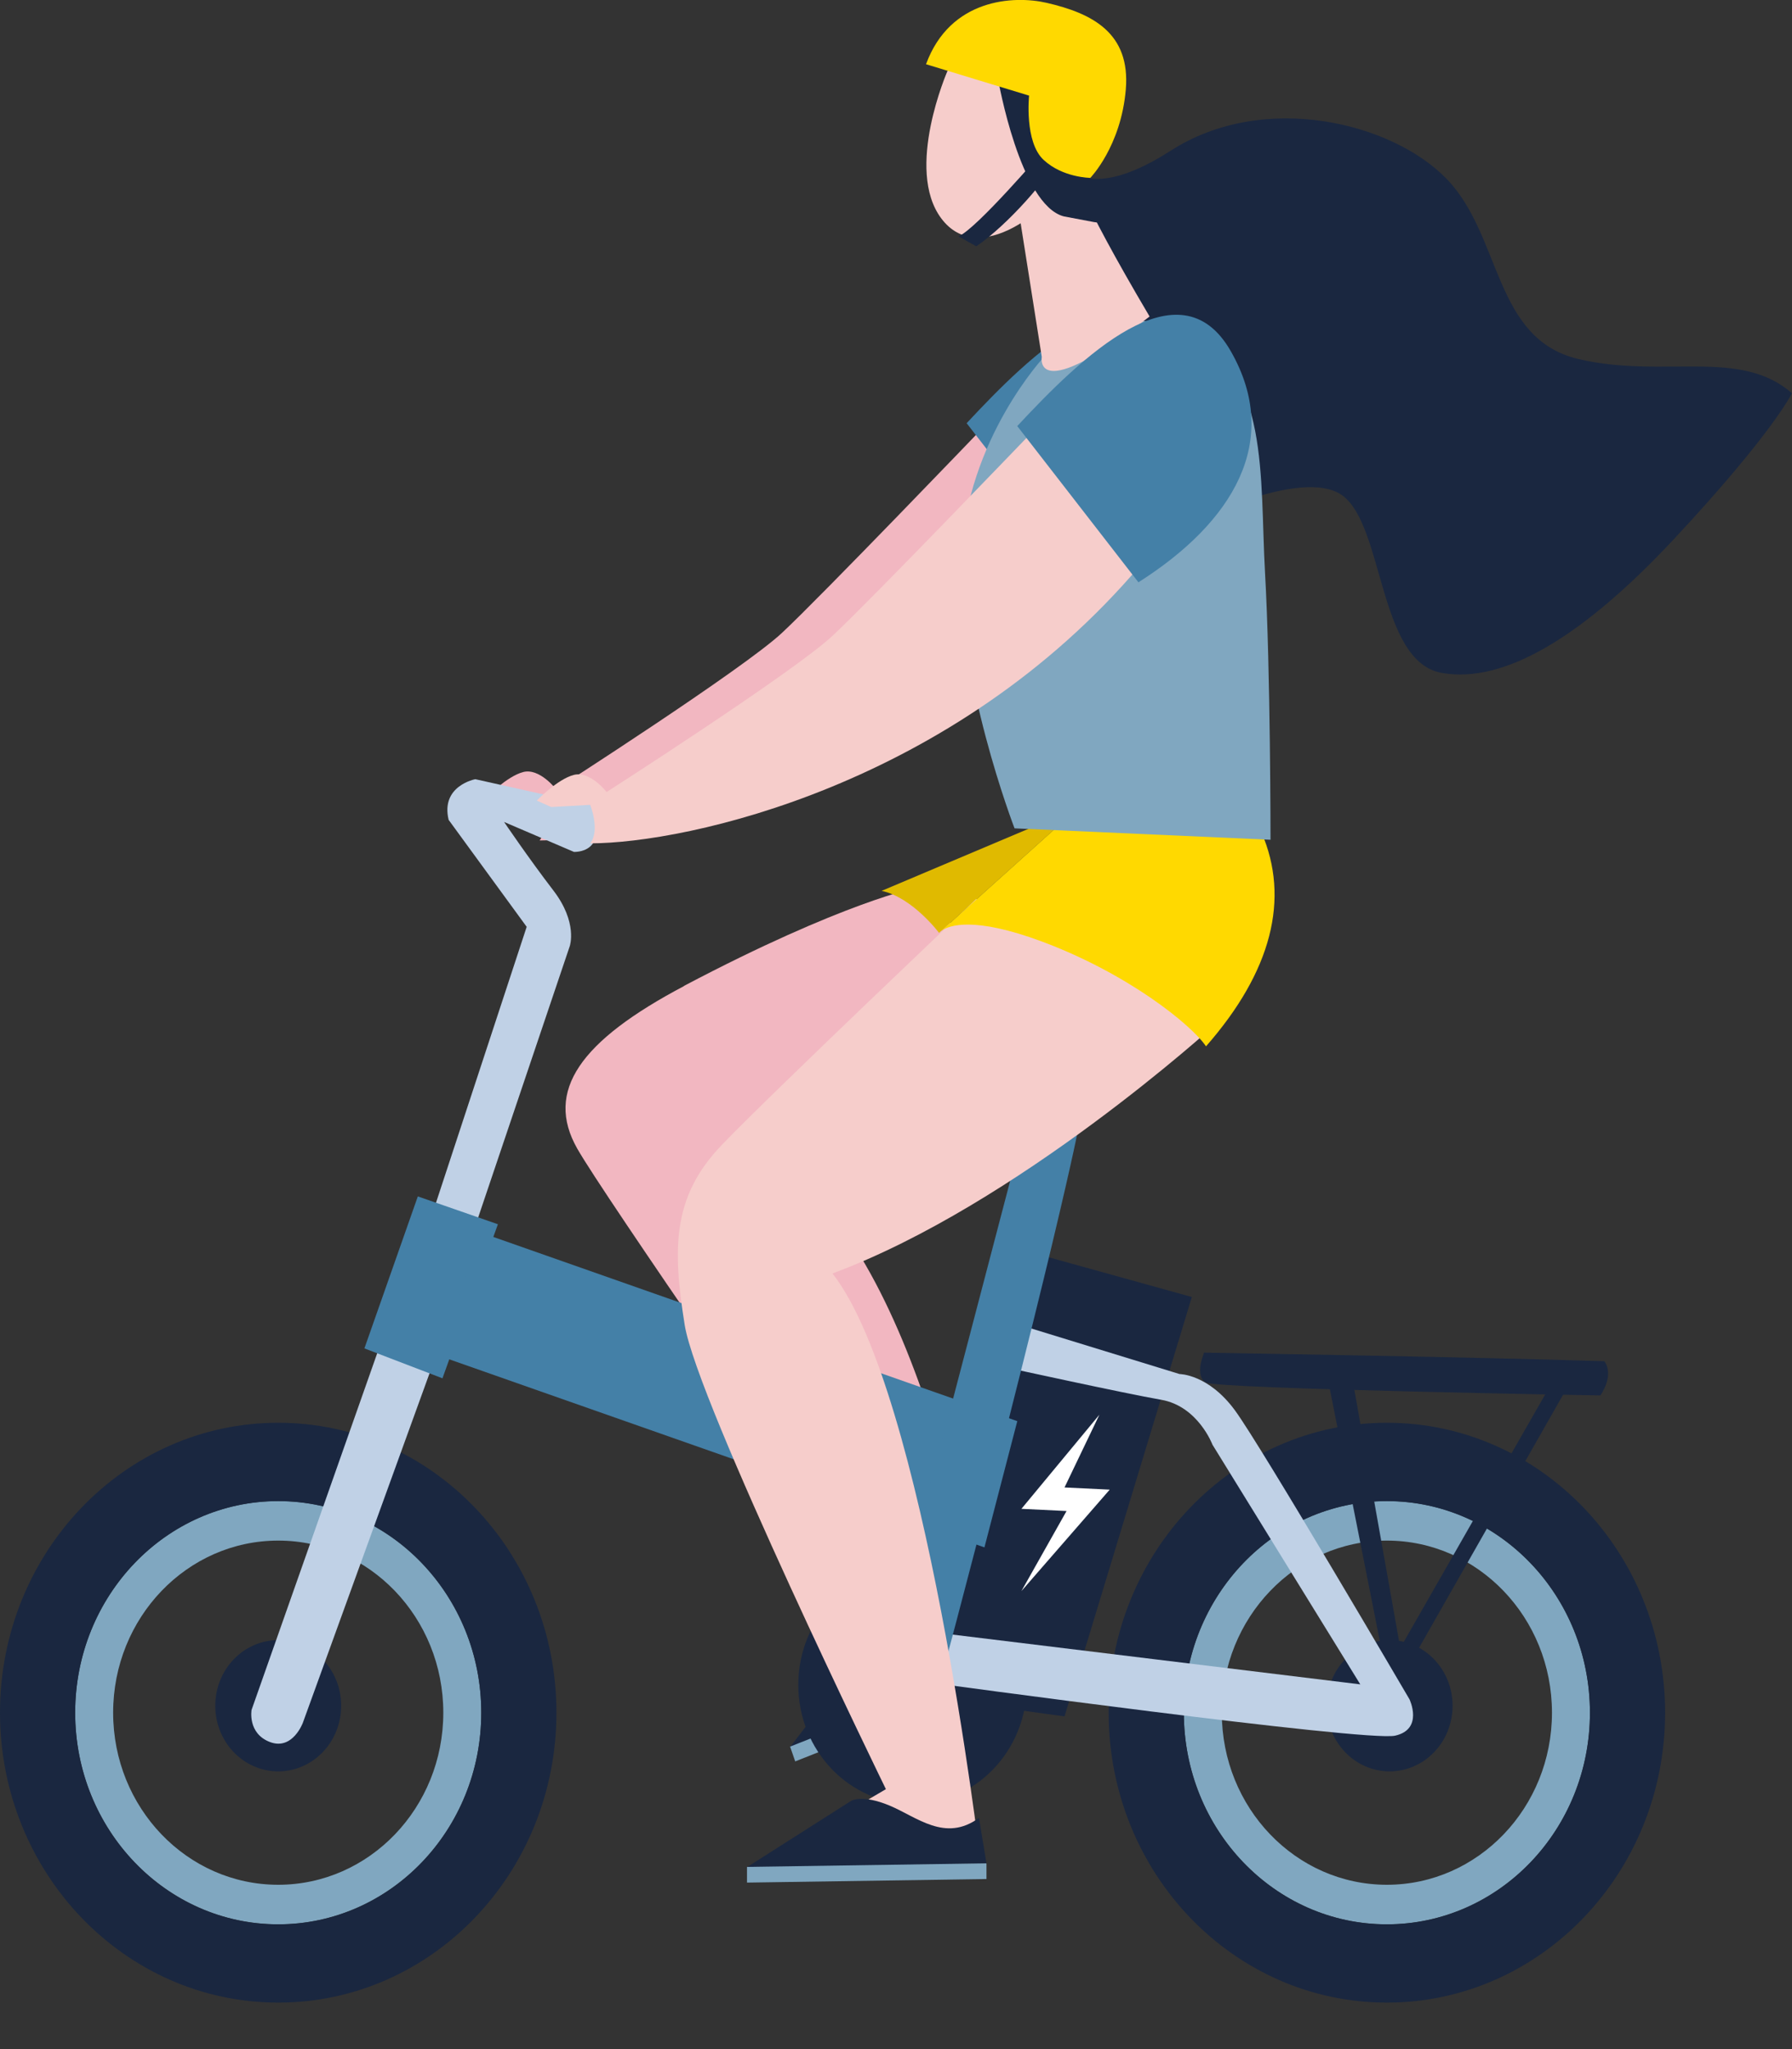 <svg width="307" height="351" viewBox="0 0 307 351" fill="none" xmlns="http://www.w3.org/2000/svg">
<rect x="0" y="0" width="307" height="351" fill="#333333" stroke="none"/>
<g clip-path="url(#clip0_222_390)">
<path d="M117.187 168.896C99.427 178.273 93.271 186.858 98.898 196.752C103.419 204.7 138.77 255.62 153.44 276.703L147.608 287.173L158.261 283.631C159.247 285.036 159.788 285.828 159.788 285.828L168.927 282.442C168.927 282.442 159.728 219.108 135.115 200.774C184.835 185.093 187.408 184.625 187.516 184.637L157.155 152.015C157.155 152.015 144.494 154.464 117.175 168.872L117.187 168.896Z" fill="#F2B7C1"/>
<path d="M148.438 282.178C148.438 282.178 149.832 280.437 154.871 280.605C159.921 280.774 165.909 283.187 169.961 277.148L173.724 284.003L135.283 299.336L148.426 282.19L148.438 282.178Z" fill="#1A2740"/>
<path d="M174.602 286.525L136.233 301.701L135.355 299.168L173.724 284.003L174.602 286.525Z" fill="#80A7C0"/>
<path d="M161.328 159.399L181.552 141.221C179.46 141.137 178.234 141.101 178.234 141.101L151.035 152.591C156.314 153.696 160.883 159.795 160.883 159.795C160.883 159.795 161.003 159.627 161.316 159.399H161.328Z" fill="#E0BA00"/>
<path d="M168.422 73.228C168.422 73.228 140.634 102.188 133.949 108.419C127.263 114.651 95.255 135.17 95.255 135.17C95.255 135.17 92.441 131.508 89.628 132.24C86.814 132.973 83.291 136.635 83.291 136.635L85.756 137.739L92.441 137.367C92.441 137.367 94.197 141.762 92.441 143.959C108.975 143.959 154.702 134.065 186.699 96.317C172.979 78.727 168.41 73.228 168.41 73.228H168.422Z" fill="#F2B7C1"/>
<path d="M165.608 72.496L186.362 99.246C202.547 88.981 210.987 75.053 202.186 59.661C193.396 44.268 176.514 60.765 165.608 72.484V72.496Z" fill="#4480A7"/>
<path d="M156.337 308.989C167.149 308.989 175.913 299.856 175.913 288.59C175.913 277.324 167.149 268.191 156.337 268.191C145.526 268.191 136.762 277.324 136.762 288.59C136.762 299.856 145.526 308.989 156.337 308.989Z" fill="#1A2740"/>
<path d="M238.066 303.406C244.023 303.406 248.852 298.374 248.852 292.168C248.852 285.961 244.023 280.93 238.066 280.93C232.109 280.93 227.28 285.961 227.28 292.168C227.28 298.374 232.109 303.406 238.066 303.406Z" fill="#1A2740"/>
<path d="M237.597 257.109C218.382 257.109 202.811 273.342 202.811 293.356C202.811 313.371 218.382 329.604 237.597 329.604C256.811 329.604 272.383 313.371 272.383 293.356C272.383 273.342 256.811 257.109 237.597 257.109ZM237.597 322.833C221.978 322.833 209.316 309.637 209.316 293.356C209.316 277.076 221.978 263.88 237.597 263.88C253.216 263.88 265.878 277.076 265.878 293.356C265.878 309.637 253.216 322.833 237.597 322.833Z" fill="#80A7C0"/>
<path d="M237.597 243.697C211.276 243.697 189.933 265.933 189.933 293.356C189.933 320.779 211.276 343.016 237.597 343.016C263.918 343.016 285.26 320.779 285.26 293.356C285.26 265.933 263.918 243.697 237.597 243.697ZM237.597 329.616C218.382 329.616 202.811 313.383 202.811 293.368C202.811 273.354 218.382 257.121 237.597 257.121C256.811 257.121 272.383 273.354 272.383 293.368C272.383 313.383 256.811 329.616 237.597 329.616Z" fill="#1A2740"/>
<path d="M47.664 303.406C53.62 303.406 58.449 298.374 58.449 292.168C58.449 285.961 53.62 280.93 47.664 280.93C41.707 280.93 36.878 285.961 36.878 292.168C36.878 298.374 41.707 303.406 47.664 303.406Z" fill="#1A2740"/>
<path d="M47.664 257.109C28.449 257.109 12.878 273.342 12.878 293.356C12.878 313.371 28.449 329.604 47.664 329.604C66.878 329.604 82.45 313.371 82.45 293.356C82.45 273.342 66.878 257.109 47.664 257.109ZM47.664 322.833C32.044 322.833 19.383 309.637 19.383 293.356C19.383 277.076 32.044 263.88 47.664 263.88C63.283 263.88 75.945 277.076 75.945 293.356C75.945 309.637 63.283 322.833 47.664 322.833Z" fill="#80A7C0"/>
<path d="M47.664 243.697C21.343 243.697 0 265.933 0 293.356C0 320.779 21.343 343.016 47.664 343.016C73.984 343.016 95.327 320.779 95.327 293.356C95.327 265.933 73.984 243.697 47.664 243.697ZM47.664 329.616C28.449 329.616 12.878 313.383 12.878 293.368C12.878 273.354 28.449 257.121 47.664 257.121C66.878 257.121 82.449 273.354 82.449 293.368C82.449 313.383 66.878 329.616 47.664 329.616Z" fill="#1A2740"/>
<path d="M177.801 214.833L204.182 222.158L182.37 293.993L158.454 290.703L177.801 214.833Z" fill="#1A2740"/>
<path d="M188.346 242.317L174.987 258.441L182.719 258.814L174.987 272.525L190.114 255.152L182.37 254.779L188.346 242.317Z" fill="white"/>
<path d="M227.388 235.725L238.294 290.703L241.456 291.063L231.609 235.725H227.388Z" fill="#1A2740"/>
<path d="M266.082 236.457L237.597 286.297L238.294 290.703L268.547 237.55L266.082 236.457Z" fill="#1A2740"/>
<path d="M65.952 228.017L43.094 292.888C43.094 292.888 42.385 296.922 46.257 298.387C50.129 299.852 51.884 295.085 51.884 295.085L74.742 232.039L65.952 228.005V228.017Z" fill="#C0D1E6"/>
<path d="M101.123 137.859L81.427 133.465C81.427 133.465 75.451 134.57 76.858 140.429L90.229 158.751L72.638 212.264L79.672 215.194L97.612 162.053C97.612 162.053 99.019 158.018 94.798 152.519C90.578 147.02 86.357 140.789 86.357 140.789L98.321 145.916C98.321 145.916 104.658 146.288 101.135 137.847L101.123 137.859Z" fill="#C0D1E6"/>
<path d="M71.58 204.928L85.299 209.695L75.8 236.085L62.429 230.958L71.58 204.928Z" fill="#4480A7"/>
<path d="M74.742 232.051L168.651 265.045L174.278 243.421L82.486 211.159L74.742 232.051Z" fill="#4480A7"/>
<path d="M174.638 226.924L202.077 235.353C202.077 235.353 207.007 235.353 211.576 241.584C216.145 247.816 241.468 291.063 241.468 291.063C241.468 291.063 243.933 296.19 239.003 297.295C234.073 298.399 158.814 288.134 158.814 288.134L160.931 279.705L233.039 288.506L207.717 247.455C207.717 247.455 205.252 240.864 198.927 239.759C192.59 238.655 172.546 234.26 172.546 234.26L174.662 226.924H174.638Z" fill="#C0D1E6"/>
<path d="M175.336 193.57L150.362 288.866C150.362 288.866 153.524 293.633 160.21 291.435C180.963 213.369 184.835 192.837 184.835 192.837L175.336 193.57Z" fill="#4480A7"/>
<path d="M206.286 231.691C206.286 231.691 204.53 235.725 206.635 236.818C208.739 237.91 274.162 239.015 274.162 239.015C274.162 239.015 276.627 235.713 274.86 233.156C252.002 232.423 206.274 231.691 206.274 231.691H206.286Z" fill="#1A2740"/>
<path d="M181.312 26.799C181.312 26.799 184.595 36.08 200.539 25.826C216.483 15.56 238.523 20.939 247.902 30.713C257.28 40.486 255.874 58.076 270.411 61.498C284.948 64.919 298.078 59.541 306.988 67.357C306.988 67.357 303.706 74.201 286.824 92.282C271.313 108.9 257.749 117.208 246.964 115.251C236.178 113.294 237.116 90.325 230.082 84.947C223.048 79.567 202.414 90.325 202.414 90.325L184.126 53.669L181.312 26.787V26.799Z" fill="#1A2740"/>
<path d="M167.244 153.984C167.244 153.984 132.073 187.338 123.632 196.139C115.191 204.94 115.191 213.729 117.296 226.924C119.4 240.119 151.769 306.456 151.769 306.456L129.957 319.279L167.941 318.546C167.941 318.546 158.442 238.282 142.618 218.123C174.278 206.393 208.042 175.608 208.042 175.608L167.244 153.984Z" fill="#F6CDCB"/>
<path d="M216.11 142.566C199.865 141.906 181.973 141.233 178.751 141.113C179.292 141.137 180.254 141.173 181.552 141.221L161.328 159.399C162.554 158.535 166.726 156.89 178.474 161.26C193.252 166.759 204.146 175.56 206.61 179.222C217.865 166.399 221.027 153.936 216.11 142.566Z" fill="#FFD900"/>
<path d="M145.829 308.449C145.829 308.449 147.704 307.308 152.394 309.265C157.083 311.222 161.929 315.617 167.713 311.378L168.999 319.159L127.853 319.891L145.829 308.449Z" fill="#1A2740"/>
<path d="M168.999 321.848L127.973 322.46V319.771L168.999 319.159V321.848Z" fill="#80A7C0"/>
<path d="M178.967 61.005C178.967 61.005 165.596 75.173 164.658 95.452C163.72 115.731 173.809 141.882 173.809 141.882L217.661 143.839C217.661 143.839 217.661 114.759 216.723 98.142C215.785 81.525 217.576 63.827 203.472 56.479C193.624 51.352 178.967 61.005 178.967 61.005Z" fill="#80A7C0"/>
<path d="M162.326 12.139C162.326 12.139 154.943 28.996 161.268 37.425C167.604 45.853 179.905 36.32 184.835 27.891C189.765 19.463 189.765 13.231 184.486 6.267C179.208 -0.696 167.256 2.605 162.326 12.127V12.139Z" fill="#F6CDCB"/>
<path d="M174.482 35.876L178.474 61.137C178.474 61.137 176.863 69.806 196.943 54.21C184.354 32.91 183.885 29.008 183.885 29.008L174.47 35.876H174.482Z" fill="#F6CDCB"/>
<path d="M170.995 13.604C170.995 13.604 174.747 35.107 182.25 37.064L187.408 38.037L188.346 38.157L179.556 16.893L170.995 13.591V13.604Z" fill="#1A2740"/>
<path d="M178.739 25.826C178.739 25.826 167.244 39.261 164.202 40.486L167.256 42.191C172.655 38.529 179.917 30.221 181.324 26.799L178.739 25.826Z" fill="#1A2740"/>
<path d="M158.634 10.998L176.298 16.377C176.298 16.377 175.468 24.313 178.787 27.387C182.093 30.461 186.795 30.461 186.795 30.461C186.795 30.461 192.037 25.082 192.867 15.344C193.697 5.607 187.071 2.281 179.34 0.492C173.713 -0.816 162.783 -0.276 158.646 10.998H158.634Z" fill="#FFD900"/>
<path d="M177.091 73.72C177.091 73.72 149.304 102.68 142.618 108.912C135.933 115.143 103.924 135.662 103.924 135.662C103.924 135.662 101.111 132 98.297 132.733C95.484 133.465 91.96 137.127 91.96 137.127L94.425 138.232L101.111 137.859C101.111 137.859 102.866 142.254 101.111 144.451C117.644 144.451 163.372 134.558 195.368 96.809C181.648 79.219 177.079 73.72 177.079 73.72H177.091Z" fill="#F6CDCB"/>
<path d="M174.278 72.988L195.031 99.739C211.216 89.473 219.657 75.545 210.855 60.153C202.066 44.761 185.184 61.258 174.278 72.976V72.988Z" fill="#4480A7"/>
</g>
<defs>
<clipPath id="clip0_222_390">
<rect width="307" height="351" fill="white"/>
</clipPath>
</defs>
</svg>
